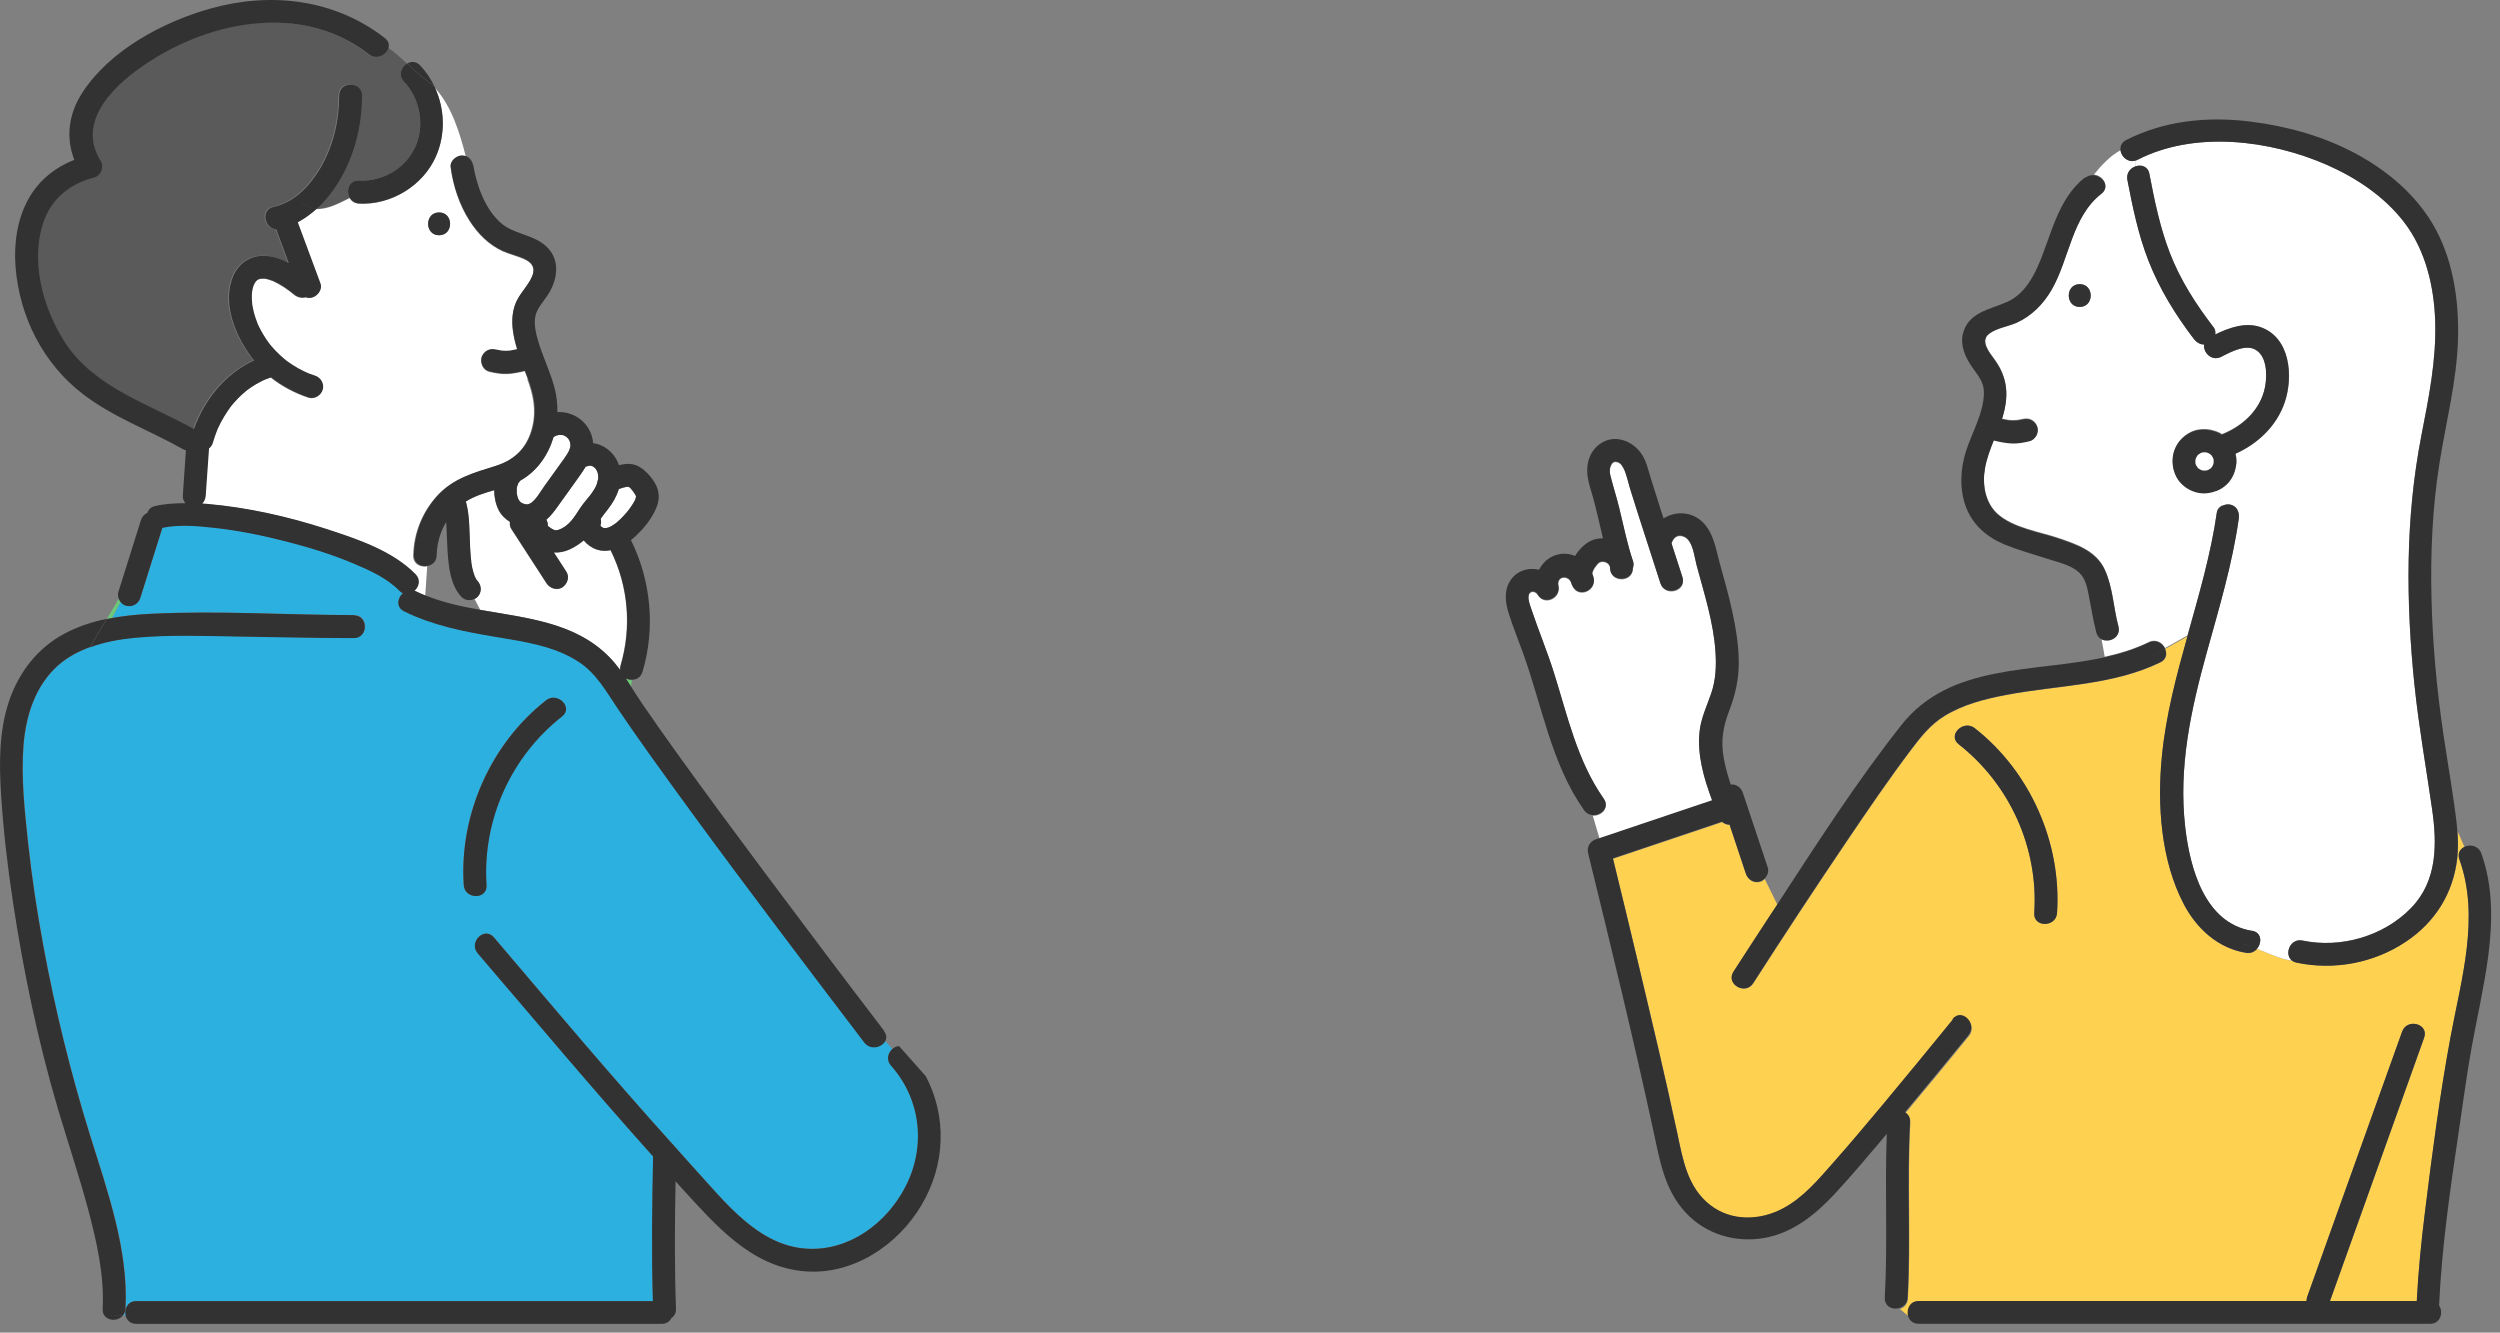 <svg width="227" height="121" viewBox="0 0 227 121" fill="none" xmlns="http://www.w3.org/2000/svg">
<rect x="0" y="0" width="227" height="121" fill="#808080" stroke="none"/>
<g clip-path="url(#clip0_294_1274)">
<path d="M23.63 25.3C23.57 25.3 23.55 25.33 23.61 25.33C23.65 25.33 23.68 25.31 23.71 25.3C23.68 25.3 23.66 25.3 23.63 25.3Z" fill="#6EC878"/>
<path d="M55.52 47.77C55.63 47.71 55.74 47.63 55.84 47.56C55.87 47.53 55.88 47.53 55.9 47.52C55.94 47.49 55.98 47.46 56.01 47.43C56.11 47.35 56.2 47.26 56.3 47.17C56.49 46.99 56.67 46.79 56.85 46.59C56.93 46.5 57 46.41 57.07 46.32C57.09 46.29 57.19 46.16 57.2 46.14C57.34 45.94 57.48 45.73 57.6 45.52C57.63 45.47 57.65 45.42 57.67 45.38C57.67 45.37 57.68 45.35 57.69 45.32C57.71 45.26 57.73 45.2 57.74 45.13C57.74 45.1 57.74 45.08 57.74 45.06C57.74 45.04 57.74 45.02 57.72 45.01C57.71 44.98 57.69 44.96 57.68 44.93C57.63 44.85 57.58 44.77 57.53 44.7C57.52 44.68 57.52 44.68 57.51 44.67C57.49 44.65 57.47 44.63 57.46 44.6C57.38 44.51 57.2 44.24 57.08 44.22C57.2 44.3 57.21 44.32 57.12 44.25C57.1 44.23 57.07 44.22 57.05 44.21C57 44.21 56.95 44.21 56.9 44.21C56.88 44.22 56.65 44.27 56.62 44.27C56.47 44.31 56.33 44.36 56.18 44.41C55.98 45.08 55.62 45.71 55.17 46.27C54.94 46.56 54.73 46.83 54.53 47.12C54.58 47.3 54.59 47.48 54.53 47.65C54.53 47.67 54.52 47.69 54.51 47.71C54.52 47.73 54.53 47.75 54.54 47.77C54.57 47.8 54.6 47.83 54.63 47.86C54.67 47.88 54.71 47.91 54.75 47.93C54.78 47.93 54.81 47.95 54.84 47.95C54.85 47.95 54.86 47.95 54.87 47.95C54.92 47.95 54.97 47.95 55.02 47.95C55.03 47.95 55.04 47.95 55.06 47.95C55.08 47.95 55.22 47.9 55.28 47.89C55.32 47.87 55.48 47.79 55.51 47.78L55.52 47.77Z" fill="white"/>
<path d="M23.71 25.29C23.73 25.29 23.73 25.29 23.75 25.28C23.74 25.28 23.72 25.28 23.7 25.29H23.71Z" fill="#6EC878"/>
<path d="M53.71 44.81C53.88 44.58 54.05 44.31 54.16 44.04C54.16 44.04 54.22 43.84 54.23 43.81C54.23 43.83 54.29 43.55 54.29 43.58C54.33 43.31 54.31 43.15 54.26 42.93C54.23 42.81 54.1 42.58 54.05 42.529C54.02 42.499 53.99 42.47 53.96 42.45C53.95 42.45 53.92 42.429 53.87 42.389C53.85 42.37 53.83 42.359 53.82 42.349C53.82 42.349 53.79 42.349 53.72 42.319C53.68 42.309 53.67 42.3 53.65 42.29C53.65 42.29 53.65 42.29 53.57 42.29C53.53 42.29 53.5 42.29 53.48 42.29C53.43 42.3 53.37 42.32 53.32 42.34C53.27 42.35 53.23 42.359 53.18 42.37C52.91 42.819 52.59 43.25 52.29 43.68C51.78 44.39 51.28 45.09 50.77 45.8C50.42 46.289 50.06 46.8 49.6 47.2C49.7 47.35 49.75 47.53 49.73 47.74C49.76 47.77 49.79 47.8 49.82 47.83C49.8 47.8 50 47.959 50.03 47.98C50.09 48.02 50.15 48.05 50.21 48.08C50.21 48.08 50.33 48.13 50.36 48.139C50.38 48.139 50.41 48.15 50.44 48.16C50.55 48.13 50.57 48.16 50.69 48.12C51.66 47.8 52.16 46.93 52.68 46.13C52.99 45.66 53.39 45.239 53.7 44.819L53.71 44.81Z" fill="white"/>
<path d="M55.43 49.969C55.03 50.05 54.62 50.05 54.21 49.919C53.74 49.77 53.31 49.469 52.99 49.08C52.19 49.739 51.26 50.26 50.27 50.169C50.65 50.76 51.03 51.349 51.41 51.929C51.72 52.419 51.49 53.05 51.04 53.349C50.56 53.66 49.92 53.429 49.62 52.98C48.55 51.33 47.49 49.679 46.42 48.039C46.29 47.84 46.26 47.62 46.29 47.4C45.87 47.139 45.5 46.779 45.27 46.33C45 45.789 44.86 45.16 44.86 44.52C43.96 44.779 43.06 45.05 42.27 45.559C42.29 45.599 42.31 45.639 42.32 45.679C42.65 46.98 42.59 48.38 42.67 49.709C42.69 50.069 42.71 50.429 42.75 50.789C42.75 50.87 42.77 50.95 42.78 51.029C42.78 51.05 42.78 51.059 42.78 51.069C42.78 51.08 42.78 51.099 42.78 51.12C42.81 51.27 42.83 51.419 42.86 51.559C42.92 51.83 42.99 52.09 43.09 52.349C43.1 52.349 43.2 52.569 43.23 52.62C43.26 52.669 43.3 52.719 43.33 52.77C43.3 52.719 43.29 52.7 43.28 52.679C43.28 52.669 43.27 52.66 43.27 52.66C43.27 52.66 43.27 52.66 43.28 52.679C43.29 52.7 43.32 52.739 43.34 52.76C43.72 53.169 43.75 53.819 43.34 54.219C43.27 54.289 43.18 54.349 43.09 54.389L43.61 55.38C47.85 56.13 52.25 56.52 55.33 59.69C55.68 60.05 55.99 60.44 56.29 60.84C56.28 60.719 56.29 60.58 56.33 60.44C57.36 56.969 57.05 53.19 55.42 49.95L55.43 49.969Z" fill="white"/>
<path d="M57.3 62.36L57.37 61.73C57.17 61.73 56.98 61.69 56.8 61.6C56.97 61.85 57.13 62.11 57.29 62.36H57.3Z" fill="#6EC878"/>
<path d="M12.37 118.13H59.29C59.16 113.76 59.22 109.37 59.31 105C53.89 98.96 48.67 92.73 43.39 86.56C42.53 85.55 43.99 84.08 44.85 85.1C47.6 88.32 50.33 91.56 53.09 94.78C55.71 97.83 58.35 100.85 61.04 103.84C61.11 103.9 61.17 103.97 61.23 104.05C61.85 104.74 62.46 105.44 63.09 106.13C65.83 109.12 68.83 113.09 73.22 113.37C77.07 113.62 80.47 111.1 82.2 107.79C84.1 104.16 83.66 99.84 80.92 96.76C80.46 96.25 80.64 95.61 81.03 95.25L80.38 94.53C80.05 95.1 79.04 95.35 78.5 94.64C77.14 92.87 75.8 91.09 74.45 89.31C69.23 82.41 64.01 75.5 58.99 68.45C58.01 67.08 57.04 65.7 56.1 64.3C55.06 62.75 54.18 61.13 52.58 60.08C50.36 58.62 47.64 58.23 45.07 57.81C42.19 57.33 39.35 56.79 36.71 55.48C35.96 55.11 36.09 54.27 36.6 53.84C36.49 53.79 36.38 53.72 36.28 53.61C35.19 52.49 33.64 51.79 32.22 51.18C30.22 50.33 28.12 49.68 26.01 49.14C23.86 48.59 21.68 48.14 19.47 47.9C17.93 47.74 16.27 47.59 14.76 47.9C14.69 48.12 14.62 48.34 14.55 48.56C13.95 50.46 13.36 52.36 12.76 54.26C12.59 54.81 12.05 55.11 11.49 54.98C11.27 54.93 11.09 54.79 10.96 54.62L10.18 56.11C11.31 55.9 12.46 55.79 13.61 55.73C19.77 55.41 25.99 55.84 32.16 55.84C33.49 55.84 33.49 57.91 32.16 57.91C28.67 57.91 25.18 57.83 21.7 57.77C18.56 57.72 15.37 57.59 12.23 57.89C11.13 58 10.01 58.19 8.92 58.52C8.68 58.59 8.43 58.67 8.19 58.75C7.14 59.14 6.14 59.66 5.3 60.41C3.23 62.24 2.37 64.95 2.16 67.64C1.92 70.57 2.26 73.56 2.57 76.48C2.91 79.65 3.39 82.8 3.97 85.93C5.04 91.75 6.45 97.49 8.22 103.14C9.78 108.14 11.7 113.5 11.42 118.82C11.41 119.07 11.32 119.27 11.19 119.43H11.44C11.29 118.85 11.61 118.12 12.4 118.12L12.37 118.13ZM49.57 63.59C50.61 62.78 52.08 64.23 51.03 65.05C46.38 68.7 43.78 74.47 44.17 80.37C44.26 81.7 42.19 81.69 42.1 80.37C41.68 73.99 44.54 67.53 49.57 63.59Z" fill="#2CB0E0"/>
<path d="M10.94 54.62C10.88 54.54 10.82 54.45 10.79 54.36L9.7 56.2C9.85 56.17 10.01 56.14 10.17 56.12L10.95 54.63L10.94 54.62Z" fill="#6EC878"/>
<path d="M31.76 17.96C31.4 17.33 31.68 16.34 32.6 16.4C34.75 16.52 36.85 15.28 37.73 13.3C38.59 11.37 38.13 8.93 36.68 7.41C36.13 6.83 36.43 6.08 36.96 5.77C36.38 5.24 35.82 4.73 35.21 4.31C35.04 4.95 34.13 5.46 33.41 4.9C31.28 3.23 28.65 2.27 25.95 2.08C21.53 1.77 17.12 3.22 13.43 5.61C10.51 7.5 6.76 10.88 9.07 14.59C9.42 15.15 9.09 15.95 8.45 16.11C6.4 16.63 4.74 17.89 3.97 19.9C2.58 23.53 3.81 27.96 5.85 31.1C8.5 35.18 13.48 36.66 17.54 38.93C18.51 36.25 20.4 33.9 23 32.71C21.38 30.69 20.03 27.6 21.11 25.04C21.58 23.93 22.61 23.21 23.83 23.21C24.65 23.21 25.42 23.48 26.15 23.87C25.77 22.84 25.39 21.82 25.01 20.79C23.94 20.72 23.58 19.03 24.77 18.77C26.63 18.36 28.02 16.92 28.97 15.33C30.17 13.32 30.74 10.99 30.73 8.66C30.73 7.33 32.8 7.33 32.8 8.66C32.8 11.39 32.11 14.17 30.67 16.51C30.13 17.39 29.46 18.23 28.69 18.94C29.71 19 30.72 18.45 31.74 17.95L31.76 17.96Z" fill="#5A5A5A"/>
<path d="M47.92 34.43C47.83 34.19 47.74 33.94 47.64 33.7C47.62 33.7 47.61 33.71 47.59 33.72C47.07 33.84 46.54 33.96 46.01 33.97C45.48 33.99 44.94 33.89 44.43 33.77C43.87 33.64 43.59 33.03 43.71 32.5C43.77 32.25 43.97 32.01 44.19 31.88C44.43 31.74 44.72 31.71 44.99 31.78C45.17 31.82 45.34 31.85 45.52 31.88C45.78 31.91 46.05 31.91 46.31 31.88C46.52 31.84 46.74 31.8 46.95 31.75C46.76 31.13 46.61 30.51 46.54 29.86C46.46 29.12 46.52 28.36 46.77 27.66C47.08 26.83 47.7 26.23 48.13 25.48C48.66 24.55 48.5 23.93 47.52 23.51C46.91 23.24 46.26 23.1 45.65 22.83C44.38 22.25 43.37 21.23 42.63 20.07C41.7 18.62 41.13 16.89 40.91 15.19C40.84 14.64 41.44 14.15 41.94 14.16C42.07 14.16 42.19 14.19 42.3 14.23C41.73 11.99 40.99 9.61 39.48 7.97C40.39 9.92 40.46 12.22 39.57 14.23C38.4 16.89 35.48 18.65 32.59 18.5C32.19 18.48 31.91 18.27 31.75 17.99C30.73 18.5 29.72 19.04 28.7 18.98C28.18 19.46 27.6 19.88 26.98 20.2C27.02 20.32 27.07 20.43 27.11 20.55C27.75 22.28 28.4 24.02 29.04 25.75C29.24 26.29 28.81 26.86 28.32 27.02C28.11 27.09 27.9 27.07 27.71 27C27.36 27.11 26.97 27 26.66 26.75C26.15 26.32 25.49 25.86 24.77 25.53C24.74 25.53 24.47 25.42 24.4 25.4C24.28 25.36 24.15 25.34 24.02 25.31C24.02 25.31 24.02 25.31 24 25.31C23.94 25.31 23.89 25.31 23.83 25.31C23.79 25.31 23.74 25.31 23.7 25.31C23.65 25.33 23.62 25.34 23.59 25.34C23.53 25.35 23.48 25.37 23.43 25.37C23.42 25.37 23.41 25.38 23.4 25.39C23.37 25.41 23.34 25.43 23.31 25.44C23.26 25.49 23.21 25.54 23.16 25.59C23.14 25.62 23.12 25.64 23.11 25.67C23.06 25.76 23.02 25.85 22.97 25.93C22.99 25.9 22.99 25.9 23 25.88C22.99 25.91 22.97 25.94 22.96 25.98C22.93 26.08 22.9 26.19 22.87 26.3C22.85 26.4 22.82 26.77 22.84 26.42C22.84 26.54 22.82 26.66 22.81 26.78C22.81 27.02 22.81 27.25 22.83 27.49C22.83 27.51 22.84 27.59 22.85 27.64C22.85 27.66 22.85 27.68 22.85 27.69C22.88 27.83 22.9 27.97 22.93 28.11C22.99 28.38 23.07 28.64 23.15 28.9C23.2 29.05 23.26 29.19 23.31 29.34C23.31 29.35 23.31 29.36 23.31 29.36C23.31 29.36 23.31 29.37 23.32 29.38C23.35 29.45 23.39 29.53 23.42 29.6C23.55 29.87 23.69 30.14 23.85 30.4C24.02 30.69 24.21 30.96 24.41 31.23C24.44 31.27 24.48 31.31 24.48 31.32C24.54 31.39 24.59 31.46 24.65 31.52C24.75 31.63 24.85 31.75 24.95 31.85C25.2 32.12 25.47 32.37 25.76 32.61C25.82 32.66 25.87 32.7 25.93 32.75C25.96 32.77 26.07 32.85 26.08 32.86C26.21 32.95 26.34 33.05 26.48 33.13C26.81 33.35 27.16 33.54 27.52 33.72C27.89 33.9 28.07 33.97 28.53 34.12C29.06 34.3 29.41 34.83 29.25 35.39C29.11 35.91 28.51 36.29 27.98 36.11C26.74 35.7 25.58 35.09 24.56 34.28C24.54 34.28 24.53 34.3 24.51 34.3C24.32 34.36 24.14 34.42 23.96 34.5C23.94 34.5 23.93 34.51 23.92 34.52C23.91 34.52 23.89 34.54 23.86 34.55C23.77 34.59 23.69 34.63 23.6 34.68C23.29 34.84 22.98 35.02 22.69 35.22C22.61 35.27 22.53 35.33 22.46 35.39C22.44 35.41 22.42 35.41 22.41 35.42C22.4 35.43 22.39 35.44 22.36 35.46C22.21 35.58 22.07 35.71 21.92 35.84C21.66 36.08 21.41 36.33 21.18 36.6C21.12 36.67 21.05 36.75 20.99 36.82C20.99 36.82 20.91 36.92 20.89 36.95C20.79 37.08 20.7 37.21 20.61 37.35C20.4 37.66 20.21 37.98 20.03 38.31C19.94 38.48 19.85 38.66 19.77 38.83C19.74 38.9 19.7 38.98 19.67 39.05C19.66 39.07 19.66 39.08 19.66 39.08C19.65 39.11 19.64 39.13 19.63 39.16C19.49 39.51 19.37 39.86 19.27 40.22C19.21 40.44 19.08 40.61 18.92 40.74C18.82 42.17 18.72 43.59 18.62 45.02C18.6 45.31 18.49 45.56 18.31 45.74C18.45 45.75 18.6 45.76 18.74 45.77C22.41 46.09 26.06 46.9 29.56 48.04C32.33 48.94 35.6 50.02 37.68 52.16C38.17 52.66 37.99 53.31 37.58 53.66C37.62 53.67 37.66 53.68 37.7 53.7C38 53.85 38.3 53.98 38.61 54.1L38.79 51.42C38.2 51.55 37.5 51.23 37.51 50.45C37.55 48.47 38.29 46.59 39.61 45.1C41.07 43.46 42.96 42.97 44.97 42.33C46.78 41.76 47.9 40.58 48.33 38.73C48.69 37.21 48.4 35.86 47.87 34.42L47.92 34.43ZM39.87 21.36C38.54 21.36 38.54 19.29 39.87 19.29C41.2 19.29 41.2 21.36 39.87 21.36Z" fill="white"/>
<path d="M47.13 43.78C47.13 43.78 47.1 43.81 47.09 43.82C47.07 43.85 47.05 43.88 47.04 43.91C47.07 43.87 46.97 44.14 46.95 44.18C46.95 44.23 46.94 44.26 46.93 44.27C46.93 44.32 46.93 44.38 46.92 44.43C46.92 44.56 46.92 44.7 46.93 44.83C46.93 44.85 46.98 45.08 46.99 45.11C47.01 45.17 47.03 45.23 47.05 45.29C47.05 45.3 47.05 45.3 47.07 45.32C47.2 45.53 47.2 45.56 47.4 45.67C47.55 45.76 47.73 45.8 47.84 45.79C47.94 45.79 48.1 45.75 48.23 45.65C48.74 45.26 49.06 44.64 49.45 44.1C49.93 43.44 50.4 42.77 50.88 42.11C51.09 41.81 51.32 41.51 51.51 41.2C51.57 41.1 51.66 40.95 51.69 40.86C51.72 40.78 51.75 40.7 51.77 40.61C51.8 40.47 51.81 40.44 51.79 40.51C51.83 40.13 51.64 39.75 51.3 39.57C51.2 39.52 51.18 39.51 51.03 39.48C51.01 39.48 50.98 39.48 50.93 39.48C50.87 39.48 50.8 39.48 50.74 39.48C50.74 39.49 50.52 39.54 50.52 39.53C50.43 39.57 50.34 39.62 50.26 39.68C49.77 41.32 48.75 42.78 47.25 43.62C47.21 43.67 47.18 43.72 47.13 43.77V43.78Z" fill="white"/>
<path d="M51.04 65.05C52.09 64.23 50.61 62.77 49.58 63.59C44.55 67.54 41.69 74 42.11 80.37C42.2 81.69 44.27 81.7 44.18 80.37C43.79 74.47 46.39 68.7 51.04 65.05Z" fill="#323232"/>
<path d="M84.03 97.68L81.63 94.98C80.89 95.03 80.25 96.03 80.91 96.77C83.65 99.85 84.09 104.17 82.19 107.8C80.46 111.11 77.06 113.63 73.21 113.38C68.82 113.09 65.83 109.13 63.08 106.14C62.45 105.45 61.84 104.75 61.22 104.06C61.17 103.98 61.11 103.91 61.03 103.85C58.34 100.86 55.7 97.84 53.08 94.79C50.32 91.58 47.59 88.33 44.84 85.11C43.97 84.1 42.51 85.57 43.38 86.57C48.66 92.74 53.88 98.96 59.3 105.01C59.21 109.38 59.15 113.77 59.28 118.14H12.37C11.58 118.14 11.26 118.87 11.41 119.47C11.51 119.87 11.83 120.21 12.37 120.21H60.08C60.52 120.21 60.82 119.98 60.97 119.67C61.22 119.51 61.39 119.24 61.38 118.84C61.24 114.99 61.27 111.12 61.34 107.26C61.51 107.44 61.67 107.63 61.84 107.82C64.97 111.22 68.2 115.07 73.14 115.44C77.47 115.76 81.49 113.08 83.65 109.46C85.87 105.75 85.99 101.34 84.04 97.68H84.03Z" fill="#323232"/>
<path d="M10.36 119.41L11.16 119.44C11.29 119.28 11.37 119.08 11.39 118.83C11.67 113.51 9.75 108.15 8.19 103.15C6.43 97.5 5.02 91.76 3.94 85.94C3.36 82.81 2.88 79.66 2.54 76.49C2.23 73.58 1.9 70.58 2.13 67.65C2.35 64.96 3.21 62.25 5.27 60.42C6.11 59.67 7.1 59.15 8.16 58.76L9.69 56.19C8.35 56.47 7.05 56.89 5.84 57.54C3.39 58.85 1.68 61.08 0.81 63.7C-0.1 66.43 -0.08 69.35 0.1 72.19C0.31 75.45 0.69 78.7 1.18 81.93C2.14 88.26 3.46 94.6 5.28 100.75C6.18 103.77 7.18 106.75 8 109.8C8.78 112.74 9.48 115.78 9.32 118.84C9.26 119.92 10.61 120.12 11.16 119.45L10.36 119.42V119.41Z" fill="#323232"/>
<path d="M32.13 55.85C25.96 55.85 19.75 55.42 13.58 55.74C12.28 55.81 10.97 55.94 9.69 56.21L8.16 58.78C9.46 58.3 10.85 58.05 12.2 57.92C15.33 57.62 18.52 57.75 21.67 57.8C25.16 57.85 28.65 57.94 32.13 57.94C33.46 57.94 33.46 55.87 32.13 55.87V55.85Z" fill="#323232"/>
<path d="M23.61 25.32C23.61 25.32 23.67 25.31 23.72 25.29C23.69 25.3 23.66 25.309 23.62 25.32H23.61Z" fill="#323232"/>
<path d="M23.02 25.87C23.05 25.8 23.07 25.79 23.02 25.87V25.87Z" fill="#323232"/>
<path d="M39.87 21.36C41.2 21.36 41.2 19.29 39.87 19.29C38.54 19.29 38.54 21.36 39.87 21.36Z" fill="#323232"/>
<path d="M39.49 7.93C39.15 7.21 38.71 6.53 38.15 5.94C37.78 5.55 37.32 5.56 36.97 5.77C37.7 6.44 38.44 7.14 39.31 7.71C39.38 7.78 39.43 7.86 39.5 7.93H39.49Z" fill="#323232"/>
<path d="M39.49 7.93C39.43 7.86 39.37 7.78 39.3 7.71C38.43 7.13 37.69 6.43 36.96 5.77C36.43 6.08 36.13 6.83 36.68 7.41C38.13 8.93 38.59 11.36 37.73 13.3C36.85 15.28 34.75 16.509 32.6 16.399C31.67 16.349 31.4 17.34 31.76 17.959C31.92 18.239 32.2 18.439 32.6 18.47C35.5 18.63 38.41 16.86 39.58 14.2C40.47 12.19 40.39 9.89 39.49 7.94V7.93Z" fill="#323232"/>
<path d="M80.28 93.6C76.64 88.84 73.03 84.05 69.45 79.25C66.72 75.59 64 71.92 61.34 68.21C60.31 66.77 59.28 65.32 58.28 63.85C57.95 63.36 57.63 62.86 57.31 62.35C57.15 62.09 56.98 61.84 56.82 61.59C56.99 61.68 57.19 61.72 57.39 61.72C57.79 61.72 58.19 61.5 58.34 61C59.52 57.04 59.12 52.74 57.29 49.04C57.39 48.96 57.5 48.87 57.59 48.79C58.44 48.03 59.23 47.06 59.64 45.99C59.89 45.35 59.87 44.67 59.57 44.06C59.38 43.66 59.1 43.3 58.8 42.99C58.41 42.58 57.92 42.22 57.35 42.14C56.96 42.09 56.58 42.14 56.2 42.24C55.86 41.19 54.92 40.37 53.85 40.24C53.84 39.95 53.77 39.65 53.65 39.34C53.15 38.09 51.88 37.34 50.61 37.42C50.62 36.71 50.55 36 50.38 35.33C50 33.8 49.27 32.39 48.84 30.88C48.66 30.24 48.5 29.57 48.58 28.9C48.68 28.03 49.31 27.46 49.76 26.75C50.74 25.22 50.9 23.31 49.31 22.13C48.13 21.26 46.56 21.21 45.45 20.22C44.48 19.35 43.85 18.14 43.45 16.92C43.3 16.47 43.18 16.02 43.08 15.56C43.04 15.4 42.91 14.56 42.99 15.15C42.93 14.71 42.7 14.33 42.32 14.18C42.48 14.8 42.62 15.41 42.77 15.98C42.63 15.4 42.48 14.79 42.32 14.18C42.21 14.14 42.09 14.11 41.96 14.11C41.46 14.11 40.85 14.59 40.93 15.14C41.15 16.85 41.72 18.57 42.65 20.02C43.39 21.19 44.4 22.21 45.67 22.78C46.28 23.05 46.93 23.2 47.54 23.46C48.52 23.89 48.68 24.5 48.15 25.43C47.72 26.19 47.1 26.79 46.79 27.61C46.53 28.31 46.48 29.07 46.56 29.81C46.63 30.46 46.78 31.09 46.97 31.7C46.76 31.75 46.55 31.79 46.33 31.83C46.07 31.86 45.8 31.86 45.54 31.83C45.36 31.8 45.18 31.77 45.01 31.73C44.74 31.67 44.45 31.69 44.21 31.83C44 31.96 43.79 32.2 43.73 32.45C43.61 32.98 43.89 33.59 44.45 33.72C44.96 33.84 45.5 33.94 46.03 33.92C46.56 33.9 47.09 33.79 47.61 33.67C47.63 33.67 47.64 33.66 47.66 33.65C47.75 33.89 47.85 34.14 47.94 34.38C48.47 35.81 48.75 37.17 48.4 38.69C47.97 40.55 46.84 41.72 45.04 42.29C43.03 42.92 41.14 43.42 39.68 45.06C38.36 46.54 37.62 48.42 37.58 50.41C37.57 51.19 38.27 51.51 38.86 51.38C39.28 51.29 39.64 50.97 39.65 50.41C39.67 49.35 39.97 48.31 40.51 47.41C40.52 47.56 40.54 47.71 40.54 47.87C40.58 48.61 40.59 49.34 40.64 50.08C40.74 51.49 40.89 53.11 41.9 54.2C42.21 54.53 42.72 54.57 43.11 54.37C43.2 54.32 43.29 54.27 43.36 54.2C43.77 53.79 43.74 53.15 43.36 52.74C43.34 52.71 43.31 52.68 43.3 52.66C43.3 52.68 43.32 52.7 43.35 52.75C43.32 52.7 43.28 52.65 43.25 52.6C43.22 52.55 43.12 52.34 43.11 52.33C43.01 52.07 42.94 51.81 42.88 51.54C42.85 51.39 42.83 51.24 42.8 51.1C42.8 51.08 42.8 51.06 42.8 51.05C42.8 51.04 42.8 51.03 42.8 51.01C42.8 50.93 42.78 50.85 42.77 50.77C42.73 50.41 42.71 50.05 42.69 49.69C42.62 48.36 42.67 46.96 42.34 45.66C42.33 45.62 42.31 45.58 42.29 45.54C43.08 45.04 43.97 44.76 44.88 44.5C44.88 45.13 45.02 45.77 45.29 46.31C45.52 46.77 45.89 47.12 46.31 47.38C46.28 47.6 46.31 47.82 46.44 48.02C47.51 49.67 48.57 51.32 49.64 52.96C49.93 53.41 50.57 53.64 51.06 53.33C51.51 53.04 51.75 52.4 51.43 51.91C51.05 51.32 50.67 50.73 50.29 50.15C51.28 50.23 52.21 49.72 53.01 49.06C53.33 49.44 53.76 49.75 54.23 49.9C54.64 50.03 55.05 50.03 55.45 49.95C57.07 53.19 57.39 56.96 56.36 60.44C56.32 60.58 56.31 60.72 56.32 60.84C56.02 60.44 55.71 60.04 55.36 59.69C52.28 56.52 47.88 56.13 43.64 55.38C41.93 55.08 40.24 54.71 38.67 54.08C38.36 53.96 38.06 53.83 37.76 53.68C37.72 53.66 37.68 53.65 37.64 53.64C38.05 53.28 38.23 52.64 37.74 52.14C35.66 50 32.38 48.92 29.62 48.02C26.12 46.89 22.47 46.07 18.8 45.75C18.66 45.74 18.51 45.73 18.37 45.72C18.55 45.54 18.66 45.29 18.68 45C18.78 43.57 18.88 42.15 18.98 40.72C19.14 40.59 19.27 40.42 19.33 40.2C19.44 39.84 19.55 39.49 19.69 39.14C19.7 39.11 19.71 39.09 19.72 39.06C19.72 39.06 19.72 39.06 19.73 39.03C19.76 38.96 19.8 38.88 19.83 38.81C19.91 38.63 20 38.46 20.09 38.29C20.27 37.96 20.46 37.64 20.67 37.33C20.76 37.2 20.86 37.06 20.95 36.93C20.97 36.9 21.05 36.8 21.05 36.8C21.11 36.73 21.17 36.65 21.24 36.58C21.47 36.31 21.72 36.06 21.98 35.82C22.12 35.69 22.27 35.57 22.42 35.44C22.44 35.42 22.45 35.41 22.47 35.4C22.48 35.4 22.5 35.38 22.52 35.37C22.6 35.31 22.68 35.26 22.75 35.2C23.04 35 23.34 34.82 23.66 34.66C23.75 34.62 23.83 34.58 23.92 34.53C23.95 34.52 23.97 34.51 23.98 34.5C23.99 34.5 24 34.5 24.02 34.48C24.2 34.41 24.38 34.34 24.57 34.28C24.59 34.28 24.6 34.26 24.62 34.26C25.64 35.06 26.8 35.68 28.04 36.09C28.57 36.27 29.17 35.89 29.31 35.37C29.46 34.81 29.12 34.27 28.59 34.1C28.12 33.95 27.95 33.88 27.58 33.7C27.22 33.53 26.87 33.33 26.54 33.11C26.4 33.02 26.27 32.93 26.14 32.84C26.14 32.84 26.02 32.75 25.99 32.73C25.93 32.69 25.88 32.64 25.82 32.59C25.54 32.35 25.27 32.1 25.01 31.83C24.91 31.72 24.81 31.61 24.71 31.5C24.65 31.43 24.6 31.36 24.54 31.3C24.54 31.3 24.5 31.24 24.47 31.21C24.27 30.94 24.08 30.67 23.91 30.38C23.75 30.12 23.61 29.85 23.48 29.58C23.45 29.51 23.41 29.43 23.38 29.36C23.38 29.35 23.38 29.35 23.37 29.34C23.37 29.34 23.37 29.33 23.37 29.32C23.32 29.17 23.26 29.03 23.21 28.88C23.12 28.62 23.05 28.36 22.99 28.09C22.96 27.95 22.93 27.81 22.91 27.67C22.91 27.67 22.91 27.64 22.91 27.62C22.91 27.57 22.89 27.48 22.89 27.47C22.87 27.23 22.86 27 22.87 26.76C22.87 26.64 22.89 26.52 22.9 26.4C22.88 26.75 22.9 26.38 22.93 26.28C22.95 26.17 22.98 26.07 23.02 25.96C23.03 25.92 23.05 25.89 23.06 25.86C23.06 25.88 23.05 25.89 23.03 25.91C23.08 25.82 23.12 25.73 23.17 25.65C23.19 25.62 23.2 25.6 23.22 25.57C23.27 25.53 23.32 25.48 23.37 25.42C23.4 25.4 23.43 25.38 23.46 25.37C23.47 25.37 23.48 25.36 23.49 25.35C23.54 25.35 23.59 25.33 23.65 25.32C23.59 25.32 23.61 25.29 23.67 25.29C23.69 25.29 23.72 25.29 23.75 25.29C23.76 25.29 23.78 25.29 23.8 25.28C23.78 25.28 23.77 25.28 23.76 25.29C23.8 25.29 23.85 25.29 23.89 25.29C23.95 25.29 24 25.29 24.06 25.29C24.06 25.29 24.07 25.29 24.08 25.29C24.2 25.32 24.33 25.34 24.46 25.38C24.53 25.4 24.8 25.51 24.83 25.51C25.55 25.84 26.21 26.3 26.72 26.73C27.02 26.98 27.41 27.08 27.77 26.98C27.96 27.05 28.16 27.07 28.38 27C28.88 26.84 29.3 26.27 29.1 25.73C28.46 24 27.81 22.26 27.17 20.53C27.13 20.41 27.08 20.3 27.04 20.18C27.66 19.85 28.23 19.43 28.76 18.96C28.15 18.93 27.54 18.68 26.94 18.07C27.55 18.68 28.16 18.92 28.76 18.96C29.54 18.25 30.2 17.41 30.74 16.53C32.18 14.19 32.87 11.41 32.87 8.68C32.87 7.35 30.8 7.35 30.8 8.68C30.8 11.01 30.24 13.34 29.04 15.35C28.09 16.94 26.69 18.39 24.84 18.79C23.65 19.05 24.01 20.74 25.08 20.81C25.46 21.84 25.84 22.86 26.22 23.89C25.5 23.5 24.72 23.23 23.9 23.23C22.68 23.23 21.65 23.95 21.18 25.06C20.1 27.61 21.45 30.71 23.07 32.73C20.47 33.92 18.58 36.27 17.61 38.95C13.56 36.68 8.57 35.19 5.92 31.12C3.88 27.98 2.66 23.55 4.04 19.92C4.81 17.91 6.47 16.65 8.52 16.13C9.16 15.97 9.49 15.17 9.14 14.61C6.83 10.9 10.58 7.52 13.5 5.63C17.19 3.24 21.6 1.79 26.02 2.1C28.72 2.29 31.35 3.25 33.48 4.92C34.19 5.48 35.11 4.97 35.28 4.33C35.36 4.04 35.28 3.72 34.95 3.46C30.37 -0.1 24.57 -0.75 19.13 0.77C14.79 1.99 9.94 4.57 7.44 8.47C6.23 10.36 5.96 12.51 6.75 14.51C5.02 15.19 3.54 16.36 2.61 18.02C1.56 19.88 1.25 22.11 1.41 24.22C1.77 28.78 3.92 33.02 7.55 35.8C10.3 37.91 13.63 39.09 16.62 40.79C16.71 40.84 16.8 40.87 16.88 40.89C16.8 42.06 16.72 43.22 16.64 44.39C16.63 44.6 16.61 44.81 16.6 45.03C16.58 45.27 16.68 45.5 16.84 45.69C15.91 45.69 14.98 45.74 14.08 45.95C13.69 46.04 13.48 46.27 13.39 46.56C13.12 46.68 12.9 46.91 12.8 47.22C12.2 49.12 11.61 51.02 11.01 52.92C10.92 53.19 10.84 53.46 10.75 53.74C10.68 53.95 10.71 54.18 10.79 54.39C10.91 54.69 11.16 54.94 11.47 55.01C12.03 55.14 12.57 54.84 12.74 54.29C13.34 52.39 13.93 50.49 14.53 48.59C14.6 48.37 14.67 48.15 14.74 47.93C16.25 47.61 17.92 47.76 19.45 47.93C21.66 48.17 23.84 48.62 25.99 49.17C28.1 49.71 30.2 50.36 32.2 51.21C33.62 51.81 35.17 52.52 36.26 53.64C36.36 53.75 36.47 53.82 36.58 53.87C36.08 54.3 35.94 55.14 36.69 55.51C39.33 56.81 42.17 57.36 45.05 57.84C47.62 58.27 50.34 58.65 52.56 60.11C54.16 61.16 55.04 62.79 56.08 64.33C57.02 65.73 57.99 67.11 58.97 68.48C64 75.53 69.21 82.44 74.43 89.34C75.78 91.12 77.13 92.9 78.48 94.67C79.28 95.71 81.08 94.68 80.27 93.63L80.28 93.6ZM48.23 45.66C48.1 45.76 47.95 45.8 47.84 45.8C47.73 45.8 47.55 45.76 47.4 45.68C47.21 45.57 47.2 45.55 47.07 45.33C47.07 45.31 47.07 45.31 47.05 45.3C47.03 45.24 47.01 45.18 46.99 45.12C46.99 45.09 46.94 44.85 46.93 44.84C46.92 44.71 46.91 44.58 46.92 44.44C46.92 44.39 46.92 44.33 46.93 44.28C46.93 44.27 46.93 44.24 46.95 44.19C46.96 44.15 47.06 43.89 47.04 43.92C47.06 43.89 47.08 43.86 47.09 43.83C47.1 43.82 47.1 43.82 47.13 43.79C47.18 43.74 47.21 43.69 47.25 43.64C48.76 42.8 49.77 41.34 50.26 39.7C50.34 39.64 50.43 39.59 50.52 39.55C50.52 39.56 50.73 39.51 50.74 39.5C50.8 39.5 50.87 39.5 50.93 39.5C50.98 39.5 51.01 39.5 51.03 39.5C51.18 39.53 51.2 39.54 51.3 39.59C51.64 39.77 51.83 40.14 51.79 40.53C51.81 40.46 51.79 40.49 51.77 40.63C51.75 40.71 51.72 40.8 51.69 40.88C51.66 40.96 51.57 41.12 51.51 41.22C51.32 41.54 51.1 41.83 50.88 42.13C50.4 42.79 49.93 43.46 49.45 44.12C49.06 44.66 48.74 45.28 48.23 45.67V45.66ZM54.29 43.58C54.29 43.58 54.23 43.83 54.23 43.81C54.23 43.84 54.16 44.05 54.16 44.04C54.05 44.31 53.88 44.57 53.71 44.81C53.4 45.24 52.99 45.66 52.69 46.12C52.17 46.92 51.67 47.79 50.7 48.11C50.58 48.15 50.56 48.12 50.45 48.15C50.42 48.15 50.4 48.14 50.37 48.13C50.34 48.13 50.23 48.07 50.22 48.07C50.16 48.04 50.1 48.01 50.04 47.97C50.01 47.95 49.8 47.79 49.83 47.82C49.8 47.79 49.77 47.76 49.74 47.73C49.75 47.52 49.7 47.34 49.61 47.19C50.07 46.8 50.43 46.29 50.78 45.79C51.29 45.08 51.79 44.38 52.3 43.67C52.6 43.25 52.92 42.81 53.19 42.36C53.24 42.36 53.28 42.35 53.33 42.33C53.38 42.31 53.44 42.3 53.49 42.28C53.51 42.28 53.53 42.28 53.58 42.28C53.65 42.29 53.66 42.28 53.66 42.28C53.67 42.28 53.69 42.29 53.73 42.31C53.8 42.34 53.82 42.34 53.83 42.34C53.84 42.34 53.86 42.36 53.88 42.38C53.93 42.41 53.96 42.43 53.97 42.44C54 42.47 54.03 42.49 54.06 42.52C54.11 42.57 54.24 42.8 54.27 42.92C54.33 43.14 54.34 43.3 54.3 43.57L54.29 43.58ZM56.85 46.59C56.68 46.79 56.49 46.98 56.3 47.17C56.21 47.26 56.11 47.35 56.01 47.43C55.97 47.46 55.93 47.49 55.9 47.52C55.89 47.52 55.88 47.53 55.84 47.56C55.73 47.63 55.63 47.7 55.52 47.77C55.49 47.78 55.33 47.86 55.29 47.88C55.23 47.89 55.09 47.94 55.07 47.94C55.05 47.94 55.04 47.94 55.03 47.94C54.98 47.94 54.93 47.94 54.88 47.94C54.87 47.94 54.86 47.94 54.85 47.94C54.82 47.94 54.79 47.93 54.76 47.92C54.72 47.9 54.68 47.88 54.64 47.85C54.61 47.82 54.58 47.79 54.55 47.76C54.54 47.74 54.53 47.72 54.52 47.7C54.52 47.68 54.53 47.66 54.54 47.64C54.6 47.47 54.59 47.28 54.54 47.11C54.74 46.83 54.95 46.55 55.18 46.26C55.62 45.7 55.99 45.07 56.19 44.4C56.33 44.35 56.48 44.3 56.63 44.26C56.66 44.26 56.89 44.21 56.91 44.2C56.96 44.2 57.01 44.2 57.06 44.2C57.08 44.21 57.11 44.23 57.13 44.24C57.22 44.3 57.21 44.29 57.09 44.21C57.21 44.23 57.39 44.5 57.47 44.59C57.49 44.61 57.51 44.63 57.52 44.66C57.52 44.67 57.52 44.66 57.54 44.69C57.59 44.77 57.64 44.84 57.69 44.92C57.7 44.95 57.72 44.97 57.73 45C57.73 45.02 57.74 45.04 57.75 45.05C57.75 45.07 57.75 45.09 57.75 45.12C57.74 45.18 57.72 45.24 57.7 45.31C57.7 45.34 57.68 45.35 57.68 45.37C57.66 45.42 57.63 45.47 57.61 45.51C57.49 45.73 57.36 45.93 57.21 46.13C57.19 46.15 57.09 46.29 57.08 46.31C57.01 46.4 56.93 46.49 56.86 46.58L56.85 46.59Z" fill="#323232"/>
<path d="M204.96 31.85C204.05 31.15 202.57 31.95 201.7 32.4C201.52 32.5 201.34 32.53 201.17 32.52C200.54 32.49 200.06 31.85 200.15 31.28C199.79 31.28 199.46 31.09 199.22 30.78C197.53 28.58 196.1 26.25 195.09 23.66C194.17 21.3 193.65 18.81 193.18 16.33C193.06 15.72 193.44 15.28 193.9 15.11C193.9 14.94 193.89 14.77 193.88 14.59C193.2 14.78 192.61 14.23 192.54 13.64C191.62 14.15 190.82 14.98 190.13 15.85C190.95 15.93 191.61 16.92 190.81 17.54C188.11 19.65 187.91 23.48 186.27 26.29C185.52 27.58 184.45 28.67 183.07 29.27C182.29 29.61 181.31 29.73 180.62 30.25C179.76 30.9 180.62 31.95 181.08 32.58C182.21 34.12 182.42 35.65 181.93 37.49C181.88 37.66 181.83 37.83 181.78 38C181.99 38.05 182.2 38.09 182.4 38.12C182.67 38.15 182.93 38.15 183.2 38.12C183.38 38.09 183.55 38.06 183.72 38.02C184.29 37.89 184.81 38.19 184.99 38.74C185.16 39.26 184.79 39.89 184.27 40.01C183.76 40.13 183.22 40.23 182.69 40.21C182.16 40.19 181.63 40.08 181.11 39.96C181.08 39.96 181.06 39.94 181.04 39.93C180.71 40.75 180.39 41.58 180.24 42.45C179.98 43.91 180.24 45.61 181.38 46.64C182.83 47.93 185.18 48.25 186.97 48.86C188.63 49.43 190.34 50.01 191.12 51.71C191.85 53.3 191.9 55.15 192.35 56.83C192.62 57.82 191.5 58.37 190.81 57.99L191.11 59.63C192.51 59.32 193.85 58.91 195.12 58.29C195.76 57.98 196.35 58.35 196.59 58.84L198.62 57.7C199.66 54 200.75 50.3 201.29 46.49C201.33 46.21 201.53 45.99 201.78 45.87C201.66 45.38 201.52 44.89 201.19 44.54C200.93 44.63 200.66 44.7 200.38 44.73C199.27 44.84 198.07 44.18 197.59 43.16C197.06 42.04 197.22 40.7 198.11 39.8C198.49 39.41 199.03 39.1 199.57 39C200.11 38.9 200.62 38.94 201.11 39.11C201.23 39.15 201.36 39.19 201.48 39.25C201.58 39.29 201.67 39.35 201.75 39.41C203.81 38.61 205.49 36.93 205.74 34.71C205.86 33.68 205.77 32.42 204.96 31.79V31.85ZM188.84 27.87C187.51 27.87 187.51 25.8 188.84 25.8C190.17 25.8 190.17 27.87 188.84 27.87Z" fill="white"/>
<path d="M154.33 66.44C154.47 65.22 155 64.14 155.39 62.99C155.81 61.76 155.85 60.49 155.77 59.2C155.59 56.51 154.74 53.91 154.05 51.33C153.85 50.6 153.73 49.13 152.93 48.77C152.33 48.5 151.93 48.85 151.78 49.38C152.11 50.4 152.44 51.42 152.77 52.44C153.18 53.71 151.18 54.25 150.77 52.99C150.13 50.97 149.46 48.95 148.81 46.92C148.54 46.09 148.28 45.25 148.02 44.42C147.83 43.8 147.68 43.01 147.4 42.51C147.36 42.43 147.31 42.35 147.26 42.28C147.26 42.28 147.26 42.28 147.24 42.26C147.2 42.21 147.15 42.17 147.11 42.12C147.1 42.11 147.11 42.12 147.1 42.11C147.06 42.09 146.96 42.03 146.91 42C146.87 42 146.65 41.96 146.75 41.96C146.72 41.96 146.69 41.96 146.66 41.96C146.62 41.96 146.59 41.98 146.55 41.99C146.52 42.01 146.48 42.03 146.45 42.05C146.42 42.08 146.39 42.11 146.36 42.14C146.32 42.21 146.25 42.37 146.25 42.36C146.23 42.44 146.2 42.58 146.19 42.56C146.15 42.87 146.19 43.07 146.26 43.34C146.5 44.28 146.8 45.2 147.03 46.15C147.43 47.77 147.75 49.42 148.29 51.01C148.36 51.21 148.34 51.43 148.27 51.62C148.27 52.94 146.21 52.94 146.2 51.61C146.2 51.15 145.6 50.9 145.24 51.1C145.04 51.21 144.6 51.79 144.58 52.12C144.63 52.25 144.68 52.37 144.71 52.51C144.96 53.63 143.41 54.36 142.82 53.31C142.74 53.17 142.68 53.02 142.64 52.87C142.32 52.21 141.32 52.38 141.51 53.22C141.76 54.35 140.22 55.06 139.62 54.02C139.48 53.79 139.16 53.69 138.99 53.81C138.57 54.1 138.92 54.95 139.06 55.37C139.7 57.29 140.48 59.15 141.09 61.08C142.33 65 143.21 69.14 145.63 72.57C146.19 73.36 145.4 74.12 144.63 74.07L145.25 76.19C148.66 75.04 152.07 73.9 155.48 72.75C154.73 70.74 154.1 68.6 154.34 66.47L154.33 66.44Z" fill="white"/>
<path d="M174.22 118.13H209.44C209.44 118.01 209.45 117.89 209.5 117.75C212.37 109.72 215.24 101.69 218.12 93.67C218.57 92.42 220.57 92.96 220.12 94.22C217.27 102.19 214.42 110.16 211.57 118.13H219.45C219.59 115.41 219.87 112.7 220.2 110C220.85 104.73 221.55 99.42 222.51 94.19C223.48 88.94 225.2 83.27 223.32 78.03C223.13 77.49 223.38 77.09 223.77 76.9L223.15 75.49C223.21 76.29 223.22 77.1 223.13 77.91C222.77 81.11 221.12 83.74 218.44 85.52C215.54 87.44 211.93 88.11 208.54 87.4C208.39 87.37 208.26 87.31 208.16 87.24C207.1 87.11 206.07 86.6 204.95 86.16C204.72 86.43 204.38 86.6 203.95 86.53C201.42 86.12 199.48 84.35 198.31 82.14C196.2 78.14 195.87 73.08 196.31 68.66C196.67 64.95 197.63 61.36 198.63 57.78L196.6 58.92C196.8 59.35 196.74 59.88 196.18 60.15C191.82 62.27 186.8 62.22 182.13 63.12C180.2 63.49 178.25 63.99 176.56 65.03C175.32 65.8 174.43 66.91 173.58 68.04C171.53 70.75 169.62 73.56 167.72 76.37C164.83 80.64 162 84.95 159.21 89.29C158.49 90.41 156.7 89.37 157.42 88.25C158.53 86.52 159.66 84.79 160.79 83.07C160.99 82.77 161.19 82.46 161.39 82.16L160.24 79.82C160.12 79.94 159.97 80.03 159.81 80.08C159.25 80.23 158.71 79.89 158.54 79.36C158.05 77.88 157.55 76.39 157.06 74.91C156.81 74.91 156.57 74.82 156.37 74.65C153.07 75.76 149.77 76.87 146.47 77.98C147.26 81.21 148.04 84.45 148.81 87.68C150.02 92.75 151.23 97.82 152.31 102.92C152.82 105.32 153.23 107.83 155.29 109.44C157.24 110.96 159.86 110.87 161.96 109.73C163.74 108.77 165.08 107.19 166.4 105.69C167.95 103.94 169.45 102.15 170.95 100.36C173.09 97.8 175.22 95.22 177.32 92.62C178.16 91.58 179.62 93.06 178.78 94.08C176.87 96.43 174.94 98.77 173 101.09C173.29 101.24 173.49 101.53 173.46 101.96C173.17 107.28 173.53 112.61 173.24 117.93C173.21 118.43 172.9 118.74 172.53 118.86C172.77 119.08 173.01 119.28 173.26 119.46C173.13 118.87 173.45 118.16 174.23 118.16L174.22 118.13ZM177.85 67.58C176.8 66.76 178.28 65.3 179.31 66.12C184.34 70.07 187.2 76.53 186.78 82.9C186.69 84.22 184.62 84.23 184.71 82.9C185.1 77 182.5 71.23 177.85 67.58Z" fill="#FFD151"/>
<path d="M219.23 62.24C218.84 58.46 218.63 54.66 218.7 50.85C218.77 47.07 219.13 43.29 219.85 39.58C220.52 36.13 221.22 32.72 221.11 29.19C221.01 26 220.24 22.71 218.26 20.14C216.47 17.83 213.95 16.15 211.3 14.98C206.12 12.7 199.26 11.84 194.08 14.51C194.01 14.55 193.94 14.57 193.87 14.59C193.87 14.77 193.88 14.94 193.89 15.11C194.41 14.92 195.04 15.09 195.17 15.78C195.63 18.2 196.13 20.62 197.01 22.92C197.95 25.39 199.4 27.64 201.01 29.73C201.15 29.91 201.18 30.14 201.15 30.37C202.4 29.76 203.86 29.24 205.22 29.69C207.97 30.6 208.26 34.16 207.47 36.51C206.74 38.67 205.03 40.28 202.99 41.2C203.06 41.49 203.1 41.79 203.07 42.08C202.99 42.79 202.74 43.45 202.22 43.96C201.92 44.26 201.57 44.46 201.19 44.6C201.52 44.95 201.66 45.44 201.78 45.93C202.03 45.8 202.32 45.76 202.56 45.83C203.15 46 203.36 46.55 203.28 47.1C202.69 51.21 201.49 55.19 200.39 59.19C198.94 64.44 197.79 69.66 198.42 75.12C198.85 78.83 200.18 83.82 204.48 84.52C205.36 84.66 205.4 85.61 204.93 86.15C206.05 86.59 207.08 87.1 208.14 87.23C207.36 86.68 207.92 85.15 209.07 85.39C212.55 86.12 216.44 85 218.93 82.43C221.33 79.96 221.29 76.61 220.83 73.42C220.29 69.69 219.62 65.98 219.24 62.22L219.23 62.24Z" fill="white"/>
<path d="M146.58 41.97C146.58 41.97 146.56 41.97 146.56 41.98C146.61 41.96 146.66 41.94 146.58 41.97Z" fill="#6EC878"/>
<path d="M177.3 92.58C175.19 95.17 173.07 97.75 170.93 100.32C169.43 102.11 167.93 103.9 166.38 105.65C165.06 107.15 163.72 108.73 161.94 109.69C159.84 110.83 157.21 110.92 155.27 109.4C153.21 107.79 152.8 105.28 152.29 102.88C151.2 97.78 149.99 92.71 148.79 87.64C148.02 84.4 147.24 81.17 146.45 77.94C149.75 76.83 153.05 75.72 156.35 74.61C156.55 74.78 156.79 74.87 157.04 74.87C157.53 76.35 158.03 77.84 158.52 79.32C158.7 79.85 159.23 80.2 159.79 80.04C159.95 80 160.1 79.9 160.22 79.78C160.49 79.52 160.63 79.13 160.51 78.76C159.76 76.5 159 74.24 158.25 71.98C158.09 71.5 157.64 71.18 157.15 71.23C156.89 70.46 156.67 69.67 156.52 68.87C156.24 67.3 156.44 66.03 157 64.57C157.57 63.09 157.89 61.68 157.88 60.09C157.87 58.57 157.62 57.05 157.3 55.56C156.97 54.04 156.54 52.55 156.13 51.05C155.79 49.79 155.57 48.32 154.57 47.38C153.54 46.41 152.1 46.41 151.05 47.07C150.96 46.8 150.88 46.54 150.79 46.27C150.49 45.33 150.19 44.39 149.9 43.45C149.66 42.68 149.49 41.84 149.02 41.17C148.18 39.99 146.58 39.4 145.3 40.29C144.65 40.74 144.26 41.44 144.15 42.22C144.01 43.21 144.34 44.1 144.61 45.04C144.97 46.31 145.24 47.6 145.55 48.88C145.18 48.87 144.8 48.94 144.44 49.11C143.88 49.39 143.37 49.89 143.02 50.48C142.53 50.28 141.99 50.22 141.45 50.35C140.66 50.54 140.09 51.07 139.75 51.73C138.77 51.5 137.68 51.82 137.1 52.77C136.55 53.66 136.69 54.74 136.99 55.69C137.37 56.89 137.84 58.06 138.27 59.24C140.01 64.02 140.84 69.32 143.83 73.56C144.04 73.86 144.33 73.99 144.62 74.01C145.39 74.06 146.17 73.31 145.62 72.51C143.21 69.09 142.32 64.94 141.08 61.02C140.47 59.09 139.69 57.23 139.05 55.31C138.91 54.89 138.56 54.04 138.98 53.75C139.15 53.63 139.48 53.72 139.61 53.96C140.22 55 141.75 54.29 141.5 53.16C141.32 52.32 142.31 52.15 142.63 52.81C142.68 52.96 142.73 53.11 142.81 53.25C143.41 54.3 144.95 53.58 144.7 52.45C144.67 52.32 144.62 52.19 144.57 52.06C144.59 51.73 145.03 51.15 145.23 51.04C145.59 50.84 146.19 51.09 146.19 51.55C146.19 52.88 148.26 52.88 148.26 51.56C148.33 51.37 148.35 51.15 148.28 50.95C147.74 49.36 147.42 47.72 147.02 46.09C146.79 45.15 146.49 44.22 146.25 43.28C146.18 43.01 146.15 42.81 146.18 42.5C146.18 42.52 146.22 42.39 146.24 42.3C146.24 42.32 146.32 42.15 146.35 42.08C146.38 42.05 146.41 42.02 146.44 41.99C146.47 41.97 146.5 41.95 146.54 41.93C146.57 41.92 146.61 41.91 146.65 41.9C146.68 41.9 146.71 41.9 146.74 41.9C146.65 41.9 146.86 41.94 146.9 41.94C146.95 41.97 147.05 42.03 147.09 42.05C147.09 42.05 147.09 42.05 147.1 42.06C147.15 42.1 147.19 42.15 147.23 42.2C147.24 42.22 147.24 42.21 147.25 42.22C147.3 42.29 147.35 42.37 147.39 42.45C147.67 42.95 147.82 43.74 148.01 44.36C148.27 45.2 148.54 46.03 148.8 46.86C149.45 48.88 150.11 50.9 150.76 52.93C151.16 54.19 153.16 53.65 152.76 52.38C152.43 51.36 152.1 50.34 151.77 49.32C151.92 48.79 152.32 48.45 152.92 48.71C153.72 49.07 153.84 50.54 154.04 51.27C154.73 53.85 155.58 56.46 155.76 59.14C155.85 60.43 155.8 61.7 155.38 62.93C154.99 64.08 154.46 65.16 154.32 66.38C154.08 68.51 154.71 70.65 155.46 72.66C152.05 73.81 148.64 74.95 145.23 76.1C145.13 76.13 145.02 76.17 144.92 76.2C144.38 76.38 144.06 76.9 144.2 77.47C146.26 85.87 148.31 94.28 150.14 102.74C150.71 105.37 151.13 108 153.02 110.06C154.86 112.08 157.59 112.88 160.24 112.4C162.77 111.94 164.81 110.31 166.52 108.48C167.99 106.91 169.38 105.25 170.77 103.61C170.95 103.39 171.13 103.17 171.32 102.96C171.13 107.91 171.41 112.88 171.14 117.83C171.1 118.66 171.89 118.97 172.5 118.76C172.25 118.53 172 118.28 171.76 118.04C172.01 118.29 172.25 118.53 172.5 118.76C172.87 118.64 173.18 118.32 173.21 117.83C173.5 112.51 173.14 107.18 173.43 101.86C173.45 101.43 173.25 101.14 172.97 100.99C174.91 98.66 176.84 96.33 178.75 93.98C179.58 92.95 178.13 91.48 177.29 92.52L177.3 92.58ZM146.46 42.03C146.49 42.01 146.52 41.99 146.46 42.03V42.03ZM146.55 41.99L146.57 41.98C146.64 41.96 146.59 41.98 146.55 41.99Z" fill="#323232"/>
<path d="M225.3 77.48C225.04 76.77 224.28 76.64 223.76 76.9C223.37 77.09 223.12 77.5 223.31 78.03C225.2 83.28 223.47 88.94 222.5 94.19C221.53 99.41 220.84 104.73 220.19 110C219.85 112.7 219.58 115.41 219.44 118.13H211.56C214.41 110.16 217.26 102.19 220.11 94.22C220.56 92.96 218.56 92.42 218.11 93.67C215.24 101.7 212.37 109.73 209.49 117.75C209.44 117.88 209.43 118.01 209.43 118.13H174.21C173.43 118.13 173.11 118.84 173.24 119.43C174.2 120.11 175.25 120.39 176.6 119.49C175.25 120.39 174.19 120.11 173.24 119.43C173.33 119.85 173.65 120.2 174.21 120.2H220.66C221.61 120.2 221.88 119.15 221.47 118.54C221.71 113.21 222.49 107.91 223.27 102.64C223.65 100.1 223.98 97.54 224.44 95.02C224.94 92.26 225.58 89.53 225.94 86.75C226.34 83.65 226.37 80.45 225.3 77.48Z" fill="#323232"/>
<path d="M195.45 59.53L196.58 58.89C196.35 58.39 195.75 58.03 195.11 58.34C193.85 58.95 192.5 59.37 191.1 59.68C184.62 61.11 177.11 60.18 172.64 65.84C168.55 71.02 164.96 76.62 161.36 82.14C161.16 82.44 160.96 82.75 160.76 83.05C159.63 84.77 158.51 86.5 157.39 88.23C156.67 89.35 158.46 90.39 159.18 89.27C161.97 84.93 164.8 80.62 167.69 76.35C169.59 73.54 171.5 70.73 173.55 68.02C174.4 66.89 175.29 65.77 176.53 65.01C178.21 63.97 180.17 63.47 182.1 63.1C186.78 62.2 191.8 62.25 196.15 60.13C196.71 59.86 196.77 59.33 196.57 58.9L195.44 59.54L195.45 59.53Z" fill="#323232"/>
<path d="M223.19 30.7C223.28 27.16 222.71 23.41 220.88 20.32C219.28 17.63 216.79 15.53 214.07 14.04C211.06 12.39 207.74 11.47 204.35 11.04C200.5 10.56 196.54 10.93 193.05 12.72C192.64 12.93 192.5 13.29 192.54 13.64C193.35 13.19 194.26 12.98 195.25 13.23C194.26 12.98 193.35 13.18 192.54 13.64C192.61 14.23 193.2 14.78 193.88 14.59C193.88 14.16 193.88 13.72 193.88 13.24C193.88 13.72 193.88 14.17 193.88 14.59C193.95 14.57 194.02 14.55 194.09 14.51C199.27 11.85 206.12 12.7 211.31 14.98C213.96 16.15 216.48 17.83 218.27 20.14C220.25 22.7 221.02 26 221.12 29.19C221.23 32.73 220.53 36.13 219.86 39.58C219.14 43.29 218.78 47.07 218.71 50.85C218.64 54.65 218.85 58.45 219.24 62.24C219.63 65.99 220.3 69.71 220.83 73.44C221.29 76.63 221.33 79.97 218.93 82.45C216.44 85.02 212.54 86.14 209.07 85.41C207.92 85.17 207.36 86.7 208.14 87.25C208.24 87.32 208.37 87.38 208.52 87.41C211.92 88.13 215.52 87.46 218.42 85.53C221.1 83.75 222.75 81.12 223.11 77.92C223.2 77.11 223.19 76.31 223.13 75.5C223.07 74.63 222.94 73.76 222.82 72.89C222.52 70.79 222.16 68.7 221.85 66.6C221.25 62.54 220.88 58.43 220.78 54.32C220.68 50.23 220.86 46.12 221.5 42.08C222.1 38.28 223.09 34.57 223.19 30.7Z" fill="#323232"/>
<path d="M205.21 29.69C203.85 29.24 202.39 29.76 201.14 30.37C201.18 30.14 201.14 29.91 201 29.73C199.39 27.64 197.95 25.4 197 22.92C196.12 20.62 195.62 18.19 195.16 15.78C195.03 15.09 194.4 14.92 193.88 15.11C193.93 16.29 194.08 17.37 194.54 18.76C194.08 17.37 193.93 16.3 193.88 15.11C193.42 15.28 193.05 15.72 193.16 16.33C193.64 18.81 194.15 21.3 195.07 23.66C196.08 26.24 197.52 28.58 199.2 30.78C199.44 31.09 199.77 31.29 200.13 31.28C200.04 31.85 200.52 32.5 201.15 32.52C201.32 32.52 201.5 32.49 201.68 32.4C202.55 31.95 204.03 31.14 204.94 31.85C205.75 32.48 205.84 33.74 205.72 34.77C205.47 36.99 203.79 38.67 201.73 39.47C201.64 39.41 201.55 39.36 201.46 39.31C201.34 39.25 201.21 39.21 201.09 39.17C200.59 39.01 200.08 38.97 199.55 39.06C199.01 39.16 198.48 39.47 198.09 39.86C197.2 40.76 197.04 42.1 197.57 43.22C198.05 44.23 199.24 44.9 200.36 44.79C201.06 44.72 201.7 44.45 202.2 43.96C202.72 43.45 202.97 42.79 203.05 42.08C203.07 41.79 203.05 41.49 202.97 41.2C205.01 40.29 206.72 38.68 207.45 36.51C208.24 34.16 207.95 30.6 205.2 29.69H205.21ZM200.96 42.15C200.96 42.15 200.96 42.18 200.95 42.2C200.91 42.27 200.87 42.34 200.83 42.41C200.81 42.44 200.78 42.46 200.76 42.49C200.74 42.51 200.72 42.53 200.69 42.55C200.63 42.59 200.58 42.62 200.51 42.66C200.53 42.66 200.54 42.66 200.56 42.65C200.54 42.65 200.52 42.66 200.5 42.67C200.45 42.7 200.41 42.7 200.41 42.7C200.38 42.7 200.35 42.71 200.32 42.72C200.23 42.72 200.14 42.72 200.05 42.72C200.01 42.72 199.97 42.71 199.93 42.69C199.92 42.69 199.9 42.69 199.88 42.68C199.81 42.64 199.74 42.6 199.67 42.56C199.64 42.54 199.62 42.51 199.59 42.49C199.57 42.47 199.55 42.45 199.53 42.42C199.49 42.36 199.46 42.31 199.42 42.24C199.42 42.26 199.42 42.27 199.43 42.29C199.43 42.27 199.42 42.25 199.41 42.23C199.38 42.18 199.38 42.14 199.38 42.14C199.38 42.11 199.37 42.08 199.36 42.05C199.36 41.96 199.36 41.87 199.36 41.78C199.36 41.74 199.37 41.7 199.39 41.66C199.39 41.65 199.39 41.63 199.4 41.61C199.44 41.54 199.48 41.47 199.52 41.4C199.54 41.37 199.57 41.35 199.59 41.32C199.61 41.3 199.63 41.28 199.66 41.26C199.72 41.22 199.77 41.19 199.84 41.15C199.82 41.15 199.81 41.15 199.79 41.16C199.81 41.16 199.83 41.15 199.85 41.14C199.9 41.11 199.94 41.11 199.94 41.11C199.97 41.11 200 41.1 200.03 41.09C200.12 41.09 200.21 41.09 200.3 41.09C200.34 41.09 200.38 41.1 200.42 41.12C200.43 41.12 200.45 41.12 200.47 41.13C200.54 41.17 200.61 41.21 200.68 41.25C200.71 41.27 200.73 41.3 200.76 41.32C200.78 41.34 200.8 41.36 200.82 41.39C200.86 41.45 200.89 41.5 200.93 41.57C200.93 41.55 200.93 41.54 200.92 41.52C200.92 41.54 200.93 41.56 200.94 41.58C200.97 41.63 200.97 41.68 200.97 41.67C200.97 41.7 200.98 41.74 200.99 41.77C200.99 41.85 200.99 41.93 200.99 42.01C200.99 42.06 200.97 42.11 200.96 42.15Z" fill="#323232"/>
<path d="M186.78 82.9C187.2 76.52 184.34 70.06 179.31 66.12C178.27 65.31 176.8 66.76 177.85 67.58C182.5 71.23 185.1 77 184.71 82.9C184.62 84.23 186.69 84.22 186.78 82.9Z" fill="#323232"/>
<path d="M204.48 84.52C200.18 83.82 198.85 78.83 198.42 75.12C197.79 69.66 198.93 64.44 200.39 59.19C201.5 55.19 202.7 51.22 203.28 47.1C203.36 46.54 203.14 45.99 202.56 45.83C202.08 45.69 201.37 46 201.29 46.55C200.74 50.36 199.65 54.05 198.62 57.76C197.62 61.34 196.66 64.93 196.3 68.64C195.86 73.07 196.2 78.13 198.3 82.12C199.47 84.34 201.41 86.1 203.94 86.51C204.37 86.58 204.72 86.41 204.94 86.14C204.49 85.96 204.02 85.8 203.53 85.67C204.02 85.79 204.48 85.96 204.94 86.14C205.4 85.6 205.37 84.66 204.49 84.51L204.48 84.52Z" fill="#323232"/>
<path d="M199.78 41.15C199.78 41.15 199.81 41.15 199.83 41.14C199.83 41.14 199.83 41.14 199.84 41.14C199.82 41.14 199.8 41.16 199.78 41.16V41.15Z" fill="white"/>
<path d="M200.99 41.77C200.99 41.77 200.98 41.7 200.97 41.67C200.97 41.67 200.95 41.63 200.93 41.56C200.9 41.5 200.86 41.44 200.82 41.38C200.8 41.36 200.78 41.33 200.76 41.31C200.73 41.28 200.71 41.26 200.68 41.24C200.61 41.2 200.54 41.16 200.47 41.12C200.45 41.12 200.43 41.12 200.42 41.11C200.38 41.1 200.34 41.09 200.3 41.08C200.21 41.08 200.12 41.08 200.03 41.08C200 41.08 199.97 41.09 199.94 41.1C199.94 41.1 199.9 41.12 199.83 41.14C199.77 41.17 199.71 41.21 199.65 41.25C199.63 41.27 199.6 41.29 199.58 41.31C199.55 41.34 199.53 41.36 199.51 41.39C199.47 41.46 199.43 41.53 199.39 41.6C199.39 41.62 199.39 41.64 199.38 41.65C199.37 41.69 199.36 41.73 199.35 41.77C199.35 41.86 199.35 41.95 199.35 42.04C199.35 42.07 199.36 42.1 199.37 42.13C199.37 42.13 199.39 42.17 199.41 42.24C199.44 42.3 199.48 42.36 199.52 42.42C199.54 42.44 199.56 42.47 199.58 42.49C199.61 42.52 199.63 42.54 199.66 42.56C199.73 42.6 199.8 42.64 199.87 42.68C199.89 42.68 199.91 42.68 199.92 42.69C199.96 42.7 200 42.71 200.04 42.72C200.13 42.72 200.22 42.72 200.31 42.72C200.34 42.72 200.37 42.71 200.4 42.7C200.4 42.7 200.44 42.68 200.51 42.66C200.57 42.63 200.63 42.59 200.69 42.55C200.71 42.53 200.74 42.51 200.76 42.49C200.79 42.46 200.81 42.44 200.83 42.41C200.87 42.34 200.91 42.27 200.95 42.2C200.95 42.18 200.95 42.16 200.96 42.15C200.97 42.1 200.98 42.05 200.99 42.01C200.99 41.93 200.99 41.85 200.99 41.77Z" fill="white"/>
<path d="M199.42 42.29C199.42 42.29 199.42 42.26 199.41 42.24C199.41 42.24 199.41 42.24 199.41 42.23C199.41 42.25 199.43 42.27 199.43 42.29H199.42Z" fill="white"/>
<path d="M200.56 42.64C200.56 42.64 200.53 42.64 200.51 42.65C200.51 42.65 200.51 42.65 200.5 42.65C200.52 42.65 200.54 42.63 200.56 42.63V42.64Z" fill="white"/>
<path d="M200.39 42.69C200.39 42.69 200.43 42.69 200.48 42.66C200.45 42.66 200.43 42.68 200.4 42.69H200.38H200.39Z" fill="white"/>
<path d="M199.94 41.1C199.94 41.1 199.9 41.1 199.85 41.13C199.88 41.13 199.9 41.11 199.93 41.1H199.95H199.94Z" fill="white"/>
<path d="M199.37 42.12C199.37 42.12 199.37 42.16 199.4 42.21C199.4 42.18 199.38 42.16 199.37 42.13V42.11V42.12Z" fill="white"/>
<path d="M200.96 41.67C200.96 41.67 200.96 41.63 200.93 41.58C200.93 41.61 200.95 41.63 200.96 41.66V41.68V41.67Z" fill="white"/>
<path d="M200.91 41.51C200.91 41.51 200.91 41.54 200.92 41.56C200.92 41.56 200.92 41.56 200.92 41.57C200.92 41.55 200.9 41.53 200.9 41.51H200.91Z" fill="white"/>
<path d="M199.92 41.1C199.92 41.1 199.87 41.12 199.84 41.13C199.84 41.13 199.84 41.13 199.83 41.13C199.9 41.11 199.94 41.1 199.94 41.09H199.92V41.1Z" fill="#323232"/>
<path d="M200.42 42.69C200.42 42.69 200.47 42.67 200.5 42.66C200.5 42.66 200.5 42.66 200.51 42.66C200.44 42.68 200.4 42.69 200.4 42.7H200.42V42.69Z" fill="#323232"/>
<path d="M199.37 42.15C199.37 42.15 199.39 42.2 199.4 42.23C199.4 42.23 199.4 42.23 199.4 42.24C199.38 42.17 199.37 42.13 199.36 42.13V42.15H199.37Z" fill="#323232"/>
<path d="M200.96 41.65C200.96 41.65 200.94 41.6 200.93 41.57C200.93 41.57 200.93 41.57 200.93 41.56C200.95 41.63 200.96 41.67 200.97 41.67V41.65H200.96Z" fill="#323232"/>
<path d="M189.34 16.09C186.77 18.1 186.27 21.44 185 24.26C184.4 25.58 183.58 26.83 182.21 27.43C180.65 28.11 178.7 28.37 178.23 30.31C177.97 31.43 178.49 32.52 179.12 33.41C179.67 34.19 180.16 34.72 180.14 35.72C180.1 37.53 179.07 39.25 178.52 40.94C177.99 42.58 177.9 44.46 178.53 46.09C179.17 47.73 180.48 48.82 182.09 49.47C183.32 49.97 184.61 50.32 185.87 50.73C186.82 51.04 188.06 51.29 188.8 52C189.36 52.53 189.52 53.34 189.66 54.06C189.89 55.19 190.05 56.32 190.35 57.44C190.43 57.74 190.6 57.93 190.81 58.05C191.5 58.43 192.62 57.88 192.35 56.89C191.9 55.21 191.85 53.36 191.12 51.77C190.34 50.07 188.63 49.49 186.97 48.92C185.19 48.31 182.83 47.99 181.38 46.7C180.23 45.67 179.97 43.97 180.24 42.51C180.4 41.64 180.71 40.81 181.04 39.99C181.07 39.99 181.09 40.01 181.11 40.02C181.63 40.14 182.16 40.25 182.69 40.27C183.22 40.29 183.76 40.19 184.27 40.07C184.8 39.95 185.16 39.31 184.99 38.8C184.81 38.25 184.28 37.95 183.72 38.08C183.55 38.12 183.37 38.15 183.2 38.18C182.93 38.21 182.67 38.21 182.4 38.18C182.19 38.15 181.98 38.1 181.78 38.06C181.83 37.89 181.89 37.72 181.93 37.55C182.41 35.7 182.21 34.18 181.08 32.64C180.61 32 179.76 30.96 180.62 30.31C181.31 29.79 182.29 29.67 183.07 29.33C184.45 28.72 185.52 27.64 186.27 26.35C187.91 23.54 188.1 19.71 190.81 17.6C191.61 16.98 190.95 15.99 190.13 15.91C189.73 16.42 189.37 16.94 189.04 17.43C189.36 16.94 189.73 16.42 190.13 15.91C189.87 15.88 189.6 15.95 189.35 16.14L189.34 16.09Z" fill="#323232"/>
<path d="M188.84 27.87C190.17 27.87 190.17 25.8 188.84 25.8C187.51 25.8 187.51 27.87 188.84 27.87Z" fill="#323232"/>
</g>
<defs>
<clipPath id="clip0_294_1274">
<rect width="226.2" height="120.2" fill="white"/>
</clipPath>
</defs>
</svg>
